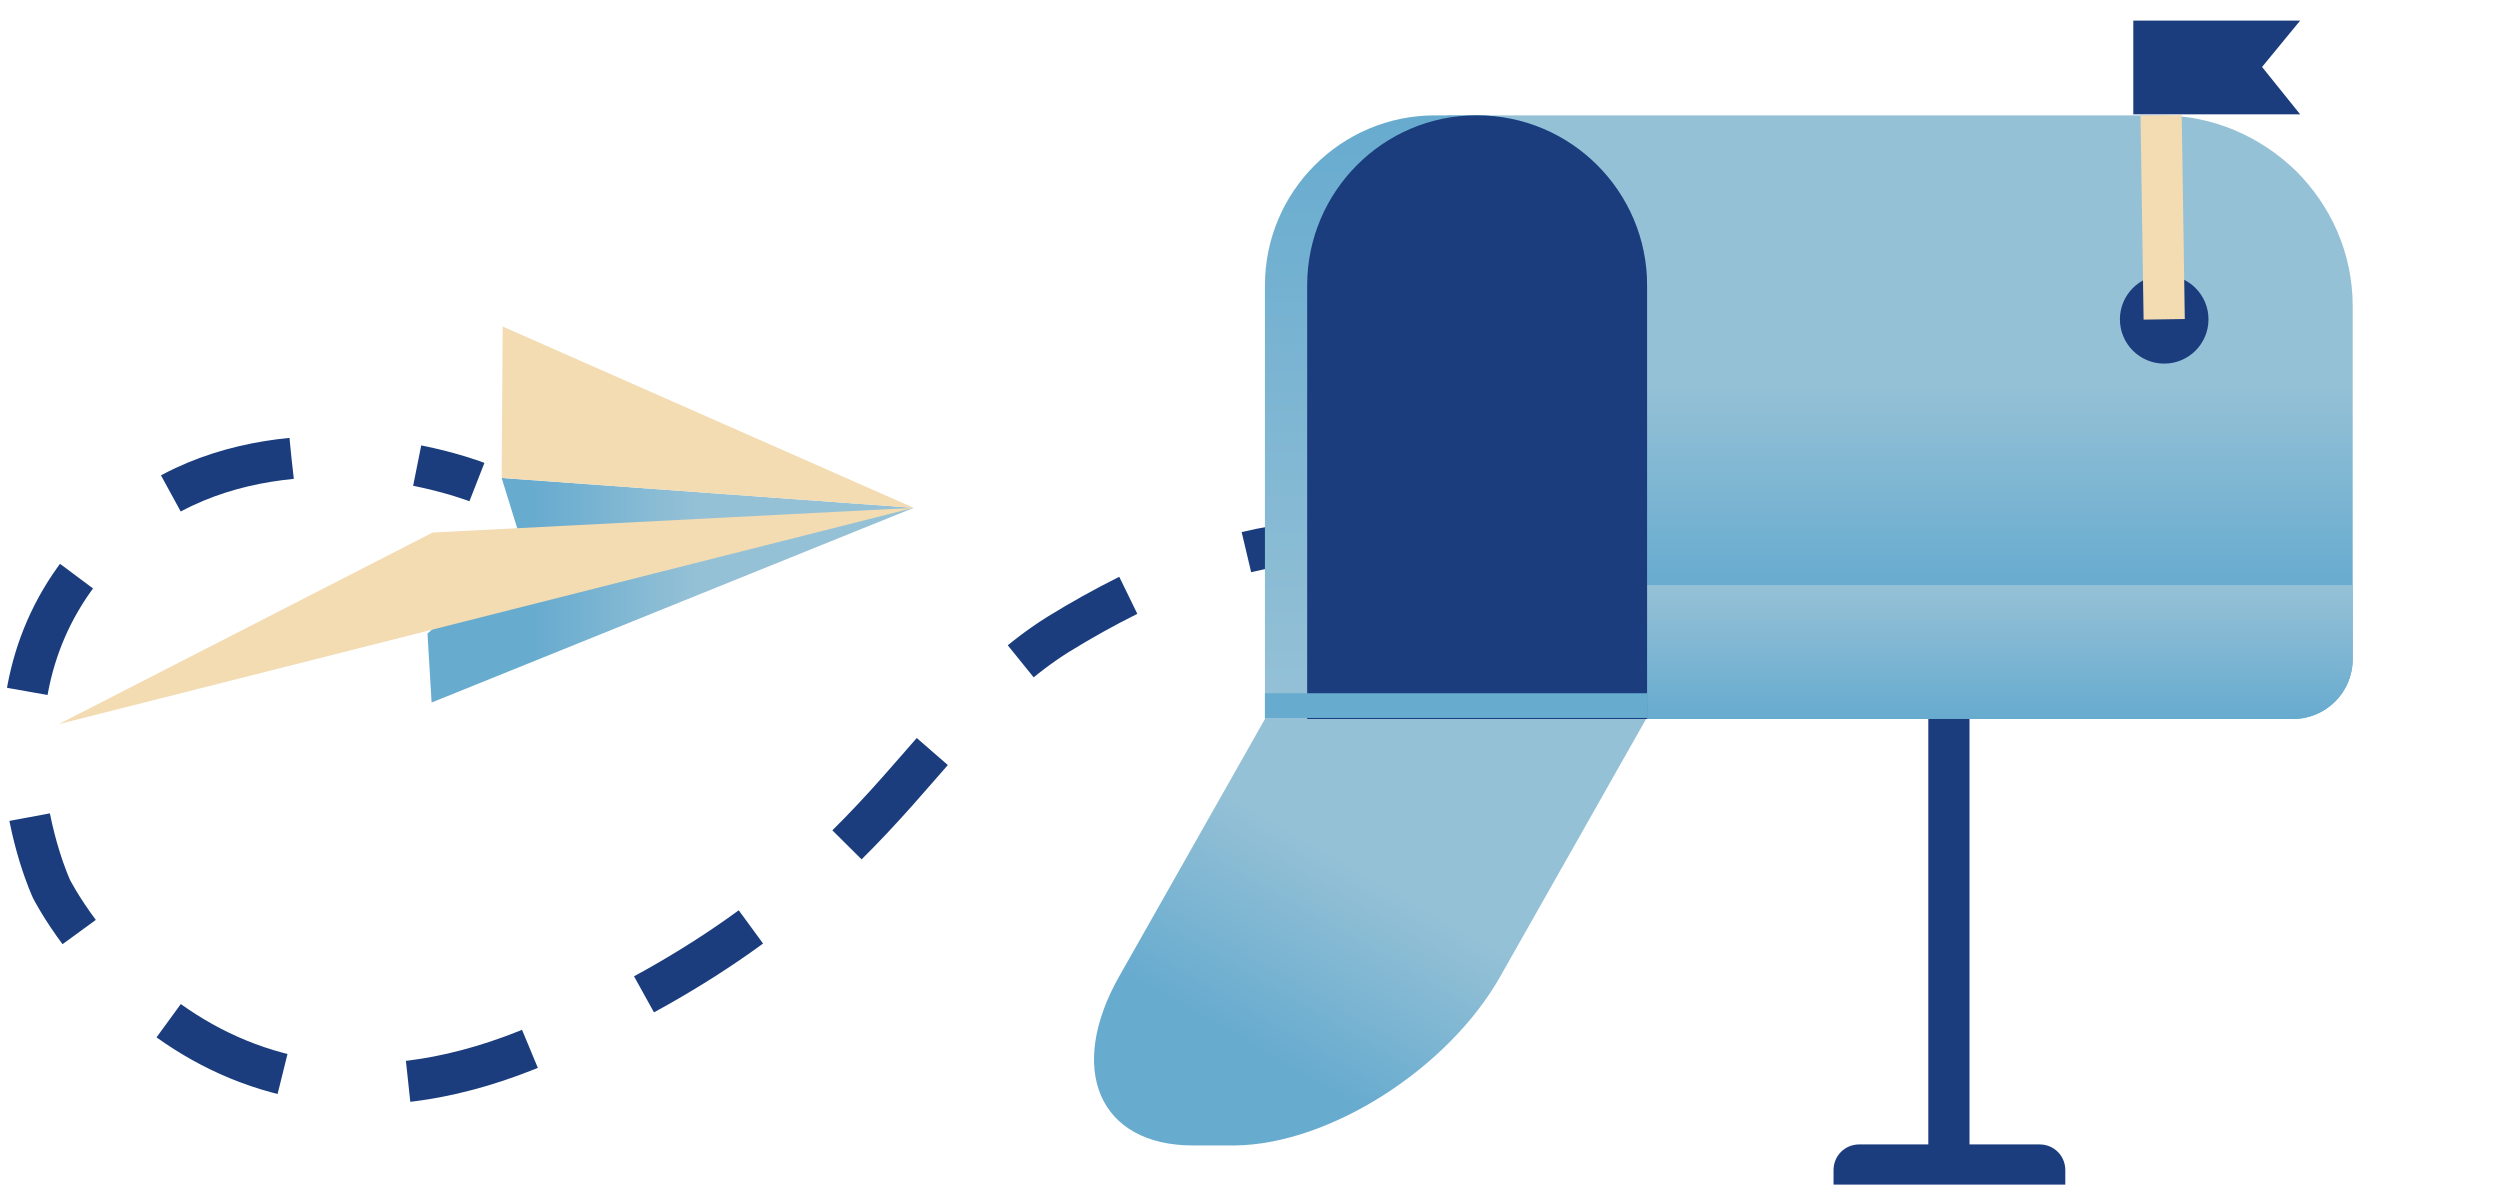 <?xml version="1.0" encoding="utf-8"?>
<!-- Generator: Adobe Illustrator 21.0.2, SVG Export Plug-In . SVG Version: 6.00 Build 0)  -->
<svg version="1.1" id="Capa_1" xmlns="http://www.w3.org/2000/svg" xmlns:xlink="http://www.w3.org/1999/xlink" x="0px" y="0px"
	 viewBox="0 0 242.7 115.7" style="enable-background:new 0 0 242.7 115.7;" xml:space="preserve">
<style type="text/css">
	.st0{fill:none;stroke:#1B3D7E;stroke-width:4;stroke-miterlimit:10;}
	.st1{fill:none;stroke:#1B3D7E;stroke-width:4;stroke-miterlimit:10;stroke-dasharray:12.278,12.278;}
	.st2{display:none;fill:#BCBCBC;}
	.st3{display:none;fill:#FFAD32;}
	.st4{display:none;fill:#FFCA76;stroke:#D88015;stroke-width:2;stroke-miterlimit:10;}
	.st5{display:none;fill:#FFFFFF;}
	.st6{display:none;fill:#FFAD32;stroke:#D88015;stroke-width:2;stroke-miterlimit:10;}
	.st7{display:none;fill:#00367C;}
	.st8{display:none;}
	.st9{display:inline;fill:#00367C;}
	.st10{display:none;fill:#F60C5B;}
	.st11{fill:url(#SVGID_1_);}
	.st12{fill:#F3DBB2;}
	.st13{fill:url(#SVGID_2_);}
	.st14{fill:url(#SVGID_3_);}
	.st15{fill:url(#SVGID_4_);}
	.st16{fill:#1B3D7E;}
	.st17{fill:url(#SVGID_5_);}
	.st18{fill:#67ABCF;}
	.st19{fill:#F88800;}
	.st20{fill:none;stroke:#699FF0;stroke-miterlimit:10;}
	.st21{fill:none;stroke:#F3DBB2;stroke-width:4;stroke-miterlimit:10;}
</style>
<g>
	<g>
		<path class="st0" d="M46.3,46.8c0,0-2.3-0.9-5.8-1.6"/>
		<path class="st1" d="M28.3,44.5c-6.1,0.6-12.7,2.7-18.1,8.2C-4,67,5,86.3,5,86.3s14.7,29.3,47.7,15s35.7-30.7,50-39.7
			c4.7-2.9,8.9-4.9,12.4-6.3"/>
		<path class="st0" d="M121,53.6c3.8-0.9,5.9-0.9,5.9-0.9"/>
	</g>
</g>
<path class="st2" d="M205.9,12.2c-16.8,0-30.5,12.3-30.5,27.6c0,4.2,1.1,8.2,2.9,11.7L169,63.8l16.9-3.2c5.3,4.1,12.3,6.7,20,6.7
	c16.8,0,30.5-12.3,30.5-27.6S222.8,12.2,205.9,12.2L205.9,12.2z"/>
<path class="st2" d="M148.2,16.1c-0.8-6-6.6-10.2-12.5-9.2l-81,12.4c-6,0.8-10.1,6.6-9.2,12.6l6.7,44c0.8,6,6.6,10.2,12.5,9.2
	l81-12.4c6-0.9,10.1-6.6,9.2-12.6L148.2,16.1z"/>
<path class="st3" d="M155.5,101.7l-91.3,13.9c-6,0.9-11.7-3.3-12.6-9.3l-6.7-44.2c-0.9-6,3.3-11.7,9.3-12.6l91.3-13.9
	c6-0.9,11.7,3.3,12.6,9.3l6.7,44.2C165.7,95.1,161.6,100.7,155.5,101.7z"/>
<path class="st4" d="M93.8,79.1l22.6-3.5"/>
<path class="st3" d="M47.2,54.2l43-45.9c2.5-2.7,6.5-3.3,9.7-1.5l53.4,30L47.2,54.2z"/>
<path class="st5" d="M144,71.9L66.4,83.7c-5.7,0.9-11.2-3.1-12-8.8L48,33c-0.9-5.7,3.1-11.2,8.8-12l77.6-11.8
	c5.7-0.9,11.2,3.1,12,8.8l6.4,41.9C153.7,65.6,149.7,71,144,71.9L144,71.9z"/>
<path class="st6" d="M50.5,56.5l43.3,22.6l-35.1,31.3"/>
<path class="st6" d="M151,41.2l-34.6,34.4l42.8,19.5"/>
<path class="st7" d="M128.8,24.4l-19.9,3c-0.4,0.1-0.8-0.9-1-2c-0.2-1.2,0-2.2,0.3-2.2l19.9-3c0.4-0.1,0.8,0.9,1,2
	S129.2,24.3,128.8,24.4z"/>
<path class="st7" d="M130.2,33.7l-19.9,3c-0.4,0.1-0.8-0.9-1-2c-0.2-1.2,0-2.2,0.3-2.2l19.9-3c0.4-0.1,0.8,0.9,1,2
	C130.7,32.6,130.6,33.6,130.2,33.7z"/>
<path class="st7" d="M131.7,43.4l-19.9,3c-0.4,0.1-0.8-0.9-1-2c-0.2-1.2,0-2.2,0.3-2.2l19.9-3c0.4-0.1,0.8,0.9,1,2
	C132.2,42.4,132.1,43.4,131.7,43.4z"/>
<path class="st7" d="M133.1,52.7l-19.9,3c-0.4,0.1-0.8-0.9-1-2c-0.2-1.2,0-2.2,0.3-2.2l19.9-3c0.4-0.1,0.8,0.9,1,2
	C133.6,51.7,133.5,52.7,133.1,52.7z"/>
<path class="st4" d="M93.8,79.1l22.6-3.5"/>
<g class="st8">
	<path class="st9" d="M64.6,40.1c-0.4-2.3,0-4.2,1.3-5.8c1.2-1.6,2.8-2.6,4.6-2.9c1.9-0.3,3.6,0,5.3,1c1.7,1,2.8,2.7,3.2,5
		s0,4.2-1.2,5.8s-2.8,2.6-4.6,2.9s-3.6,0-5.3-1C66.1,44.1,65.1,42.4,64.6,40.1z M69.4,39.2c0.2,1.2,0.6,2,1.2,2.4s1.2,0.6,1.9,0.5
		c0.6-0.1,1.2-0.5,1.6-1.2s0.5-1.5,0.3-2.6s-0.6-1.8-1.2-2.3s-1.2-0.6-1.9-0.5c-0.6,0.1-1.2,0.5-1.6,1.1
		C69.3,37.3,69.2,38.2,69.4,39.2z M91.6,27.4l-7.3,33l-5.7,1l7.3-33L91.6,27.4z M91.5,51.5c-0.4-2.3,0-4.3,1.2-5.8
		c1.3-1.6,2.8-2.5,4.6-2.8s3.6,0,5.3,1s2.8,2.7,3.2,5s0,4.2-1.2,5.8s-2.7,2.6-4.5,2.9s-3.6,0-5.3-1C93,55.5,91.9,53.8,91.5,51.5z
		 M96.2,50.6c0.2,1.2,0.6,2,1.2,2.5s1.2,0.6,2,0.5c0.6-0.1,1.2-0.5,1.6-1.2s0.5-1.5,0.3-2.6s-0.6-1.8-1.2-2.3s-1.2-0.6-1.9-0.5
		c-0.6,0.1-1.2,0.5-1.6,1.1S96,49.5,96.2,50.6z"/>
	<path class="st9" d="M21.3,43.4c-0.9,0-1.7-0.8-1.7-1.7v-12c0-0.9,0.8-1.7,1.7-1.7s1.7,0.8,1.7,1.7v12C23,42.6,22.3,43.4,21.3,43.4
		z"/>
	<path class="st9" d="M29,35.7c0,0.9-0.8,1.7-1.7,1.7h-12c-0.9,0-1.7-0.8-1.7-1.7s0.8-1.7,1.7-1.7h12C28.3,34,29,34.8,29,35.7z"/>
	<path class="st9" d="M190.5,99.4c-0.9,0-1.6-0.7-1.6-1.6V86.6c0-0.9,0.7-1.6,1.6-1.6s1.6,0.7,1.6,1.6v11.2
		C192.1,98.7,191.4,99.4,190.5,99.4z"/>
	<path class="st9" d="M197.7,92.2c0,0.9-0.7,1.6-1.6,1.6h-11.2c-0.9,0-1.6-0.7-1.6-1.6s0.7-1.6,1.6-1.6h11.2
		C197,90.6,197.7,91.3,197.7,92.2z"/>
</g>
<path class="st5" d="M206.3,13.7c-15.8,0-28.7,11.6-28.7,26c0,4,1,7.7,2.7,11l-8.7,11.6l15.9-3c5,3.9,11.6,6.3,18.8,6.3
	c15.8,0,28.7-11.6,28.7-26S222.2,13.7,206.3,13.7z"/>
<path class="st7" d="M26.5,68.3L1.4,64.2c-1.1-0.2-1.9-1.3-1.7-2.4s1.3-1.9,2.4-1.7l25.1,4.1c1.1,0.2,1.9,1.3,1.7,2.4
	S27.7,68.4,26.5,68.3z"/>
<path class="st7" d="M29.5,81.2L4.9,87.9c-1.1,0.3-2.2-0.4-2.5-1.5s0.4-2.2,1.5-2.5l24.6-6.7c1.1-0.3,2.2,0.4,2.5,1.5
	C31.2,79.7,30.6,80.9,29.5,81.2z"/>
<path class="st7" d="M34.5,92.8l-18.7,17.3c-0.8,0.8-2.2,0.7-2.9-0.1c-0.8-0.8-0.7-2.2,0.1-2.9l18.7-17.3c0.8-0.8,2.2-0.7,2.9,0.1
	C35.4,90.7,35.4,92,34.5,92.8z"/>
<path class="st10" d="M221.2,37.8c0-4.5-3.6-8.1-8.1-8.1c-2.7,0-5,1.3-6.5,3.3c-1.5-2-3.8-3.3-6.5-3.3c-4.5,0-8.1,3.6-8.1,8.1
	c0,5.8,8.4,11.1,12.5,14.8c0.9,0.8,2.3,0.8,3.2,0C212.1,48.8,221.2,44.5,221.2,37.8L221.2,37.8z"/>
<linearGradient id="SVGID_1_" gradientUnits="userSpaceOnUse" x1="41.477" y1="57.335" x2="88.712" y2="57.335">
	<stop  offset="0.214" style="stop-color:#67ABCF"/>
	<stop  offset="0.556" style="stop-color:#95C1D6"/>
</linearGradient>
<polygon class="st11" points="41.9,68.2 88.7,49.3 48.7,46.4 50.9,53.5 41.5,61.5 "/>
<polygon class="st12" points="88.7,49.3 42,51.7 5.7,70.3 "/>
<polygon class="st12" points="48.7,46.4 88.7,49.3 48.8,31.7 "/>
<linearGradient id="SVGID_2_" gradientUnits="userSpaceOnUse" x1="184.443" y1="69.752" x2="184.443" y2="11.192">
	<stop  offset="0.214" style="stop-color:#67ABCF"/>
	<stop  offset="0.556" style="stop-color:#95C1D6"/>
</linearGradient>
<path class="st13" d="M228.4,29.7V64c0,3.2-2.6,5.8-5.8,5.8h-82.1V11.2h69.3c5.1,0,9.7,2.1,13.1,5.4C226.3,20,228.4,24.6,228.4,29.7
	z"/>
<linearGradient id="SVGID_3_" gradientUnits="userSpaceOnUse" x1="191.174" y1="69.752" x2="191.174" y2="56.706">
	<stop  offset="0" style="stop-color:#67ABCF"/>
	<stop  offset="0.983" style="stop-color:#95C1D6"/>
</linearGradient>
<path class="st14" d="M228.4,56.7V64c0,3.2-2.6,5.8-5.8,5.8H154v-13H228.4z"/>
<linearGradient id="SVGID_4_" gradientUnits="userSpaceOnUse" x1="141.316" y1="11.148" x2="141.316" y2="69.752">
	<stop  offset="0" style="stop-color:#67ABCF"/>
	<stop  offset="0.983" style="stop-color:#95C1D6"/>
</linearGradient>
<path class="st15" d="M159.9,27.7v42.1h-37.1V27.7c0-9.1,7.4-16.5,16.5-16.5h4.1C152.5,11.2,159.9,18.6,159.9,27.7z"/>
<path class="st16" d="M159.9,27.7v42.1h-33V27.7c0-9.1,7.4-16.5,16.4-16.5h0.1C152.5,11.2,159.9,18.6,159.9,27.7z"/>
<g>
	<linearGradient id="SVGID_5_" gradientUnits="userSpaceOnUse" x1="116.224" y1="113.414" x2="146.04" y2="61.77">
		<stop  offset="0.214" style="stop-color:#67ABCF"/>
		<stop  offset="0.556" style="stop-color:#95C1D6"/>
	</linearGradient>
	<path class="st17" d="M122.8,69.8l-14.1,24.9c-5.2,9.1-2,16.5,7.1,16.5h4.1c9.1-0.1,20.7-7.4,25.8-16.5l14.1-24.9H122.8z"/>
	<rect x="122.8" y="67.3" class="st18" width="37.1" height="2.4"/>
</g>
<g>
	<circle class="st16" cx="210.1" cy="31" r="4.3"/>
</g>
<polygon class="st19" points="211.8,7.6 211.8,8 210.4,8.5 210.4,7.6 "/>
<path class="st16" d="M200.5,115h-22.5v-1.4c0-1.4,1.1-2.5,2.5-2.5H198c1.4,0,2.5,1.1,2.5,2.5V115z"/>
<path class="st20" d="M43.6,46.8"/>
<polygon class="st16" points="223.3,11.1 207.1,11.1 207.1,2 223.3,2 219.6,6.5 "/>
<line class="st0" x1="189.2" y1="69.8" x2="189.2" y2="111.2"/>
<line class="st21" x1="209.8" y1="11.2" x2="210.1" y2="31"/>
</svg>
